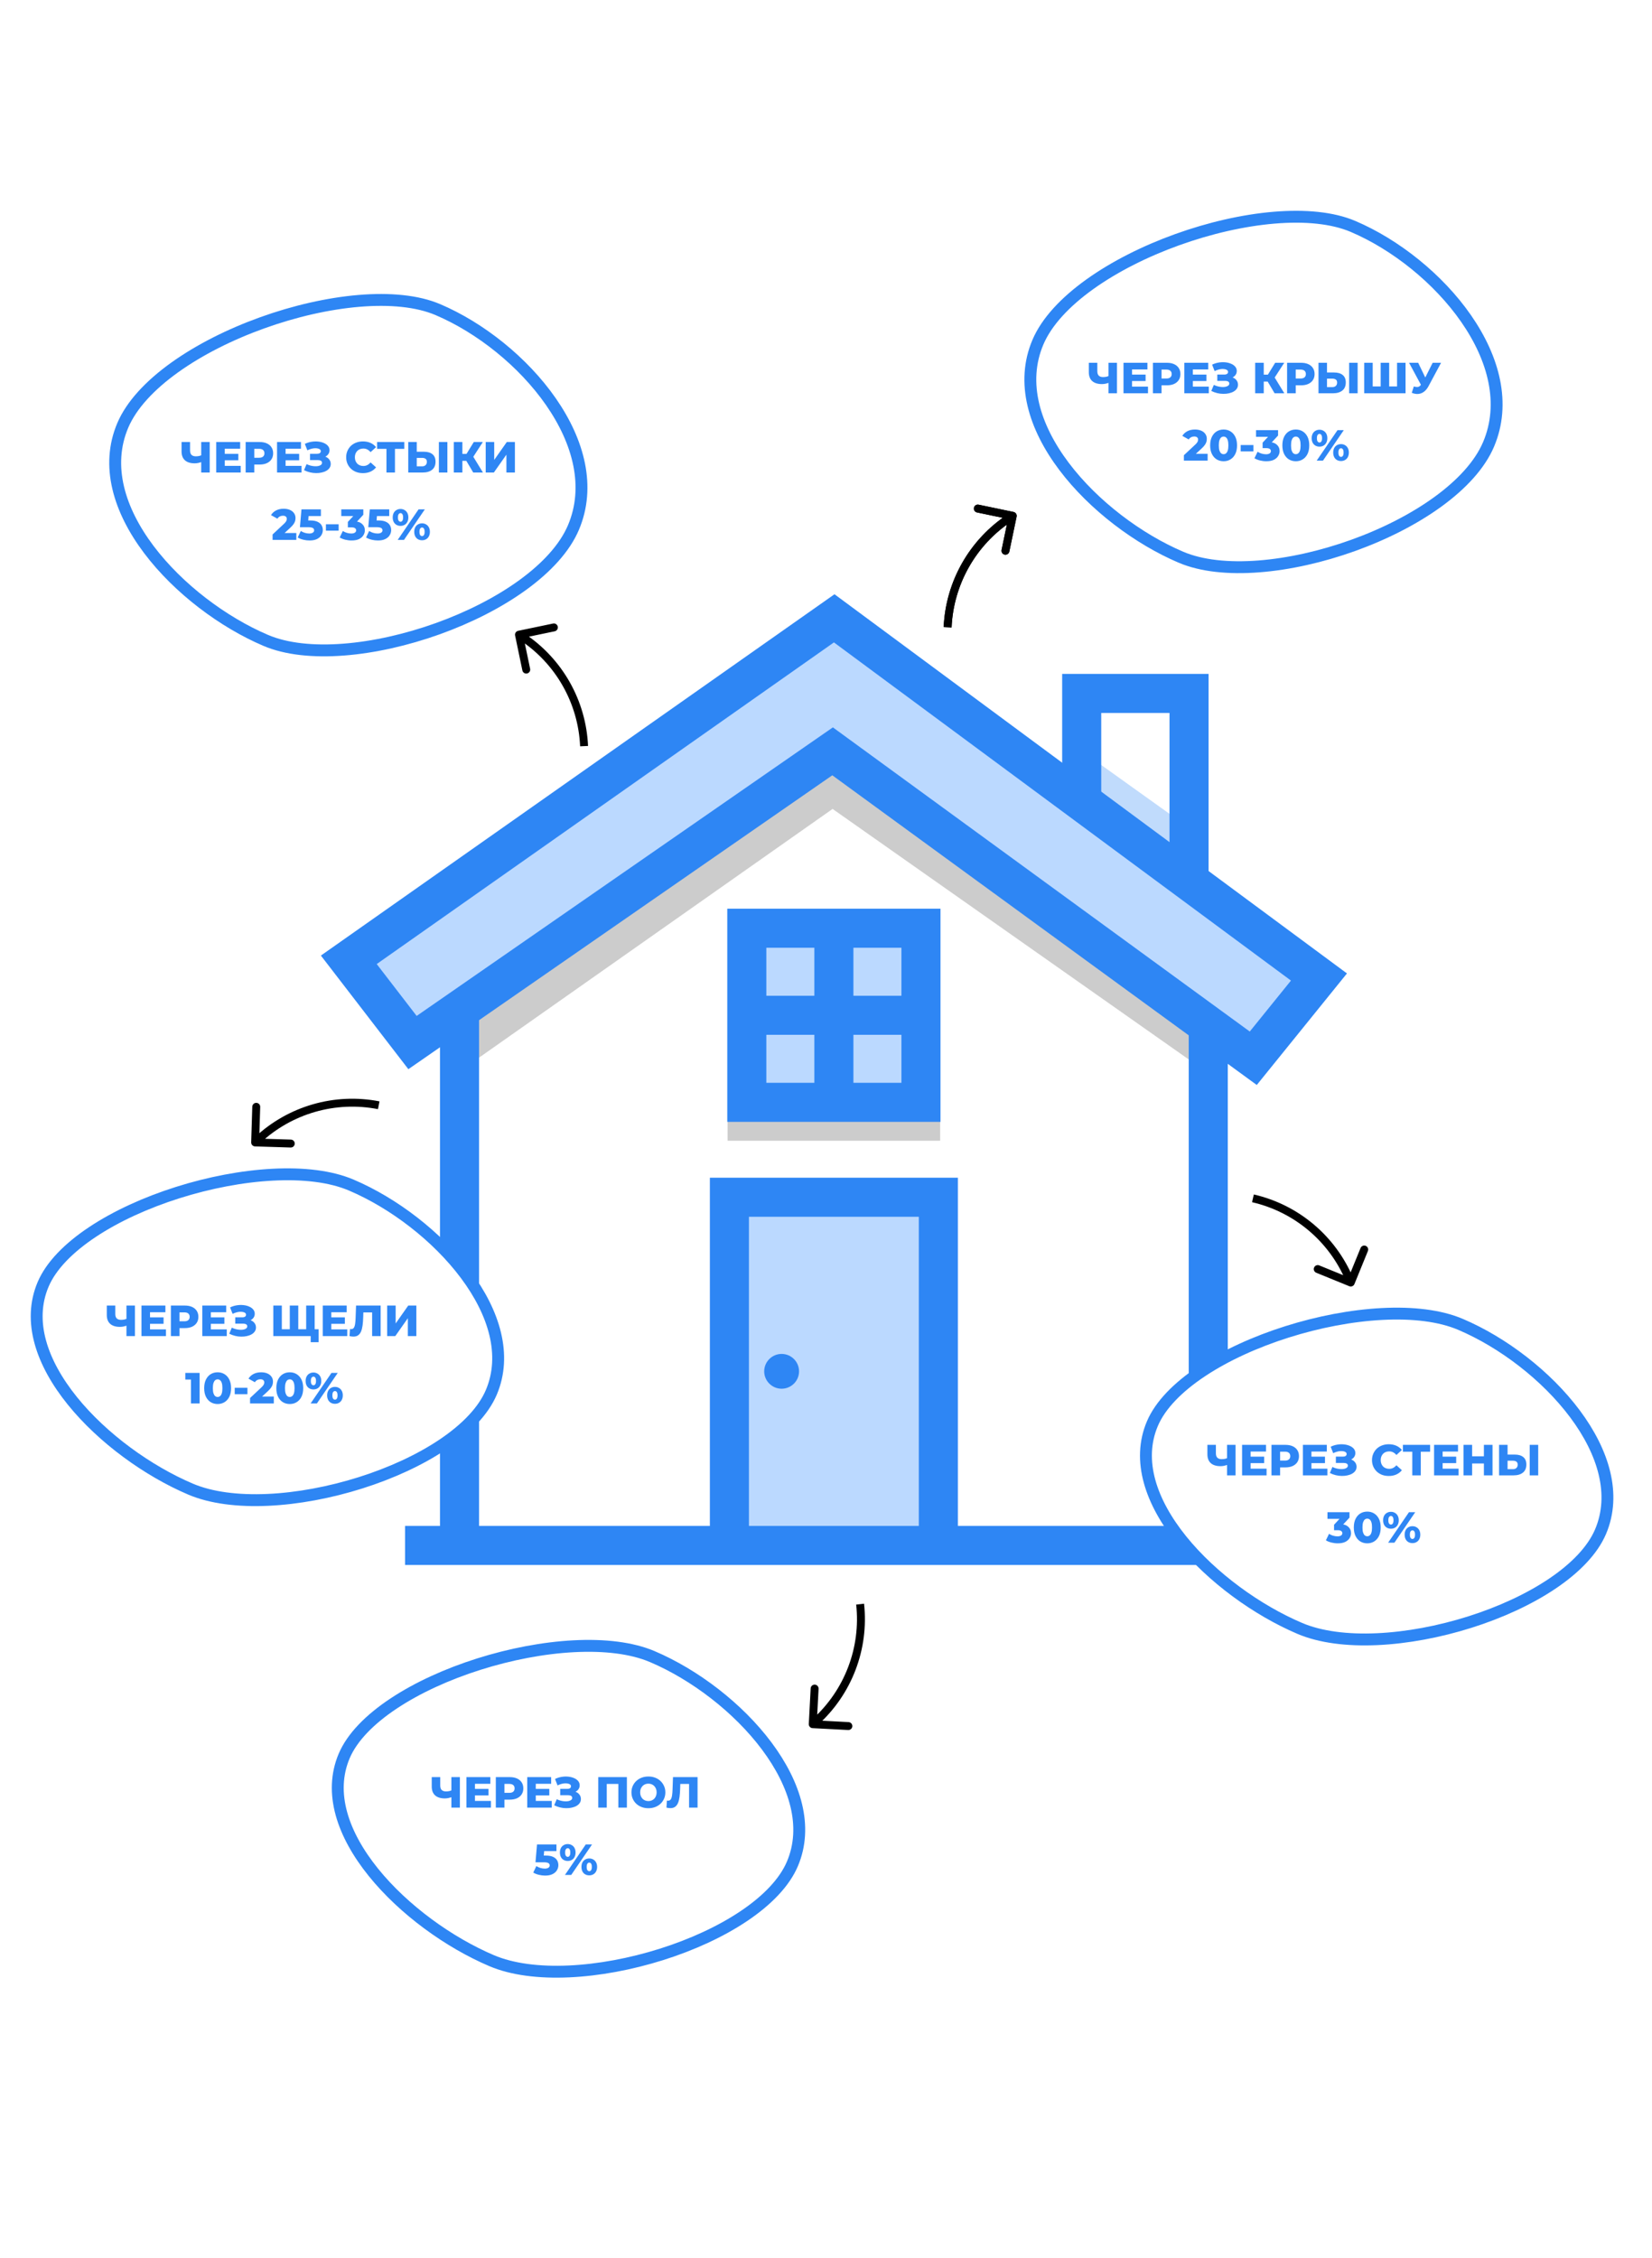 <?xml version="1.0" encoding="UTF-8"?> <svg xmlns="http://www.w3.org/2000/svg" width="417" height="570" viewBox="0 0 417 570" fill="none"><rect x="0" y="0" width="417" height="570" fill="#333333" stroke="none"/><g clip-path="url(#clip0_91_68)"><rect width="417" height="570" fill="white"></rect><path d="M110.53 78.153C121.212 82.701 132.064 91.304 139.079 101.418C146.102 111.544 149.113 122.909 144.737 133.185C142.556 138.307 138.018 143.256 131.945 147.668C125.889 152.066 118.412 155.852 110.518 158.686C102.626 161.52 94.364 163.386 86.754 163.972C79.122 164.56 72.264 163.854 67.101 161.655C56.39 157.094 45.055 148.654 37.57 138.711C30.07 128.75 26.641 117.591 30.997 107.36C33.174 102.247 37.822 97.253 44.079 92.767C50.314 88.297 58.031 84.417 66.166 81.49C74.299 78.562 82.802 76.605 90.591 75.95C98.407 75.293 105.377 75.958 110.53 78.153Z" fill="white" stroke="#2E86F4" stroke-width="3"></path><path d="M236.86 390.099V302.207H184.118V390.099H115.992V254.939L210.163 189.65L304.991 258.828V390.099H236.86Z" fill="white"></path><path d="M273.044 201.039V175.032H300.138V221.091L273.044 201.039Z" fill="white"></path><path opacity="0.3" d="M273.044 201.039V189.568L300.138 208.952V221.091L273.044 201.039Z" fill="#2E86F4"></path><path d="M305.068 221.39H295.208V179.961H277.974V201.881H268.114V170.103H305.068V221.39Z" fill="#2E86F4"></path><path d="M307.35 272.546L210.163 204.186L118.356 268.773V237.11L210.572 170.608L307.35 240.629V272.546Z" fill="#CCCCCC"></path><path d="M210.163 189.65L104.125 263.16L88.045 242.27L210.572 156.077L332.933 246.612L316.352 267.122L210.163 189.65Z" fill="#BBD9FF"></path><path d="M317.236 273.868L210.091 195.698L103.08 269.882L81 241.199L210.644 150L340 245.709L317.236 273.868ZM210.235 183.602L315.469 260.376L325.865 247.514L210.5 162.154L95.091 243.341L105.172 256.438L210.235 183.602Z" fill="#2E86F4"></path><path d="M236.86 302.206H184.118V390.098H236.86V302.206Z" fill="#BBD9FF"></path><path d="M201.695 346.148C201.695 348.569 199.726 350.537 197.299 350.537C194.883 350.537 192.899 348.569 192.899 346.148C192.899 343.726 194.883 341.753 197.299 341.753C199.726 341.753 201.695 343.726 201.695 346.148Z" fill="#2E86F4"></path><path d="M241.79 390.098H231.93V307.135H189.048V390.098H179.188V297.277H241.79V390.098Z" fill="#2E86F4"></path><path d="M120.922 390.098H111.062V253.885L113.274 252.424L116.189 256.536H120.922V390.098Z" fill="#2E86F4"></path><path d="M309.921 390.098H300.061V261.172H309.921V390.098Z" fill="#2E86F4"></path><path d="M318.721 395.027H102.252V385.169H318.721V395.027Z" fill="#2E86F4"></path><path d="M237.313 234.299H183.666V287.939H237.313V234.299Z" fill="#CCCCCC"></path><path d="M232.469 234.299H188.508V278.245H232.469V234.299Z" fill="#BBD9FF"></path><path d="M237.4 283.174H183.579V229.37H237.4V283.174ZM193.439 273.316H227.54V239.228H193.439V273.316Z" fill="#2E86F4"></path><path d="M215.42 278.245H205.561V234.299H215.42V278.245Z" fill="#2E86F4"></path><path d="M232.469 261.201H188.508V251.343H232.469V261.201Z" fill="#2E86F4"></path><path d="M254.957 130.65L255.505 131.486L254.957 130.65ZM256.613 130.41C256.726 129.87 256.379 129.34 255.838 129.227L247.027 127.392C246.487 127.279 245.957 127.626 245.844 128.167C245.732 128.708 246.079 129.237 246.619 129.35L254.451 130.981L252.82 138.813C252.707 139.354 253.054 139.884 253.595 139.996C254.135 140.109 254.665 139.762 254.777 139.221L256.613 130.41ZM255.505 131.486L256.182 131.043L255.086 129.37L254.409 129.813L255.505 131.486ZM240.199 158.38C240.679 147.476 246.375 137.468 255.505 131.486L254.409 129.813C244.741 136.148 238.71 146.745 238.201 158.292L240.199 158.38Z" fill="black"></path><path d="M131.677 160.65L131.129 161.486L131.677 160.65ZM130.021 160.41C129.909 159.87 130.256 159.34 130.796 159.227L139.607 157.392C140.148 157.279 140.677 157.626 140.79 158.167C140.903 158.708 140.556 159.237 140.015 159.35L132.183 160.981L133.815 168.813C133.927 169.354 133.58 169.884 133.04 169.996C132.499 170.109 131.969 169.762 131.857 169.221L130.021 160.41ZM131.129 161.486L130.452 161.043L131.548 159.37L132.225 159.813L131.129 161.486ZM146.435 188.38C145.955 177.476 140.259 167.468 131.129 161.486L132.225 159.813C141.893 166.148 147.925 176.745 148.434 188.292L146.435 188.38Z" fill="black"></path><path d="M51.087 116.544C50.728 116.676 50.387 116.779 50.064 116.852C49.749 116.918 49.444 116.951 49.151 116.951C48.073 116.951 47.248 116.695 46.676 116.181C46.111 115.668 45.829 114.92 45.829 113.937V111.572H47.974V113.695C47.974 114.194 48.095 114.568 48.337 114.817C48.586 115.059 48.949 115.18 49.426 115.18C49.734 115.18 50.024 115.151 50.295 115.092C50.574 115.026 50.819 114.927 51.032 114.795L51.087 116.544ZM50.79 119.272V111.572H52.935V119.272H50.79ZM56.585 114.553H60.16V116.181H56.585V114.553ZM56.739 117.589H60.765V119.272H54.583V111.572H60.622V113.255H56.739V117.589ZM62.006 119.272V111.572H65.526C66.23 111.572 66.835 111.686 67.341 111.913C67.855 112.141 68.251 112.471 68.529 112.903C68.808 113.329 68.947 113.835 68.947 114.421C68.947 115.001 68.808 115.503 68.529 115.928C68.251 116.354 67.855 116.684 67.341 116.918C66.835 117.146 66.23 117.259 65.526 117.259H63.216L64.184 116.313V119.272H62.006ZM64.184 116.544L63.216 115.543H65.394C65.849 115.543 66.186 115.444 66.406 115.246C66.633 115.048 66.747 114.773 66.747 114.421C66.747 114.062 66.633 113.783 66.406 113.585C66.186 113.387 65.849 113.288 65.394 113.288H63.216L64.184 112.287V116.544ZM71.936 114.553H75.511V116.181H71.936V114.553ZM72.09 117.589H76.116V119.272H69.934V111.572H75.973V113.255H72.09V117.589ZM76.741 118.678L77.39 117.149C77.72 117.318 78.064 117.446 78.424 117.534C78.783 117.622 79.131 117.674 79.469 117.688C79.806 117.703 80.11 117.681 80.382 117.622C80.66 117.556 80.88 117.457 81.042 117.325C81.203 117.193 81.284 117.021 81.284 116.808C81.284 116.574 81.185 116.405 80.987 116.302C80.796 116.192 80.543 116.137 80.228 116.137H78.259V114.542H80.052C80.345 114.542 80.572 114.484 80.734 114.366C80.895 114.249 80.976 114.091 80.976 113.893C80.976 113.703 80.906 113.552 80.767 113.442C80.627 113.325 80.44 113.244 80.206 113.2C79.971 113.149 79.707 113.131 79.414 113.145C79.12 113.16 78.816 113.215 78.501 113.31C78.185 113.398 77.881 113.519 77.588 113.673L76.95 112.045C77.47 111.789 78.017 111.613 78.589 111.517C79.161 111.422 79.718 111.4 80.261 111.451C80.803 111.503 81.295 111.624 81.735 111.814C82.175 111.998 82.523 112.243 82.78 112.551C83.044 112.859 83.176 113.222 83.176 113.64C83.176 114.007 83.077 114.333 82.879 114.619C82.681 114.905 82.413 115.129 82.076 115.29C81.738 115.452 81.35 115.532 80.91 115.532L80.965 115.07C81.471 115.07 81.911 115.158 82.285 115.334C82.666 115.51 82.959 115.752 83.165 116.06C83.377 116.361 83.484 116.709 83.484 117.105C83.484 117.479 83.385 117.813 83.187 118.106C82.996 118.392 82.728 118.634 82.384 118.832C82.039 119.03 81.643 119.177 81.196 119.272C80.756 119.375 80.283 119.423 79.777 119.415C79.271 119.415 78.757 119.353 78.237 119.228C77.723 119.104 77.225 118.92 76.741 118.678ZM91.614 119.426C91.005 119.426 90.44 119.331 89.92 119.14C89.406 118.942 88.959 118.664 88.578 118.304C88.204 117.945 87.91 117.523 87.698 117.039C87.485 116.548 87.379 116.009 87.379 115.422C87.379 114.836 87.485 114.3 87.698 113.816C87.91 113.325 88.204 112.9 88.578 112.54C88.959 112.181 89.406 111.906 89.92 111.715C90.44 111.517 91.005 111.418 91.614 111.418C92.325 111.418 92.959 111.543 93.517 111.792C94.081 112.042 94.551 112.401 94.925 112.87L93.539 114.124C93.289 113.831 93.014 113.607 92.714 113.453C92.42 113.299 92.09 113.222 91.724 113.222C91.408 113.222 91.119 113.274 90.855 113.376C90.591 113.479 90.363 113.629 90.173 113.827C89.989 114.018 89.843 114.249 89.733 114.52C89.63 114.792 89.579 115.092 89.579 115.422C89.579 115.752 89.63 116.053 89.733 116.324C89.843 116.596 89.989 116.83 90.173 117.028C90.363 117.219 90.591 117.366 90.855 117.468C91.119 117.571 91.408 117.622 91.724 117.622C92.09 117.622 92.42 117.545 92.714 117.391C93.014 117.237 93.289 117.014 93.539 116.72L94.925 117.974C94.551 118.436 94.081 118.796 93.517 119.052C92.959 119.302 92.325 119.426 91.614 119.426ZM97.549 119.272V112.815L98.033 113.299H95.184V111.572H102.048V113.299H99.21L99.694 112.815V119.272H97.549ZM106.979 114.025C107.918 114.025 108.644 114.234 109.157 114.652C109.678 115.07 109.938 115.697 109.938 116.533C109.938 117.435 109.648 118.117 109.069 118.579C108.49 119.041 107.698 119.272 106.693 119.272H103.052V111.572H105.197V114.025H106.979ZM106.55 117.71C106.917 117.71 107.206 117.611 107.419 117.413C107.639 117.215 107.749 116.937 107.749 116.577C107.749 116.211 107.639 115.954 107.419 115.807C107.206 115.653 106.917 115.576 106.55 115.576H105.197V117.71H106.55ZM110.785 119.272V111.572H112.93V119.272H110.785ZM119.451 119.272L117.284 115.609L119.033 114.575L121.904 119.272H119.451ZM114.545 119.272V111.572H116.712V119.272H114.545ZM116.085 116.324V114.564H118.879V116.324H116.085ZM119.242 115.653L117.229 115.433L119.594 111.572H121.882L119.242 115.653ZM122.603 119.272V111.572H124.748V116.093L127.927 111.572H129.973V119.272H127.828V114.762L124.66 119.272H122.603Z" fill="#2E86F4"></path><path d="M68.806 136.272V134.908L71.688 132.213C71.893 132.023 72.043 131.854 72.139 131.707C72.241 131.561 72.307 131.429 72.337 131.311C72.373 131.187 72.392 131.073 72.392 130.97C72.392 130.721 72.307 130.527 72.139 130.387C71.977 130.248 71.732 130.178 71.402 130.178C71.123 130.178 70.863 130.241 70.621 130.365C70.379 130.49 70.181 130.677 70.027 130.926L68.41 130.024C68.696 129.54 69.11 129.152 69.653 128.858C70.195 128.565 70.844 128.418 71.6 128.418C72.194 128.418 72.714 128.514 73.162 128.704C73.609 128.895 73.957 129.166 74.207 129.518C74.463 129.87 74.592 130.285 74.592 130.761C74.592 131.011 74.559 131.26 74.493 131.509C74.427 131.751 74.298 132.012 74.108 132.29C73.924 132.562 73.649 132.866 73.283 133.203L70.995 135.315L70.632 134.545H74.801V136.272H68.806ZM78.129 136.426C77.602 136.426 77.07 136.36 76.534 136.228C75.999 136.096 75.537 135.909 75.148 135.667L75.93 134.028C76.245 134.234 76.586 134.391 76.953 134.501C77.326 134.611 77.697 134.666 78.064 134.666C78.43 134.666 78.727 134.597 78.954 134.457C79.182 134.311 79.296 134.109 79.296 133.852C79.296 133.698 79.251 133.563 79.163 133.445C79.076 133.321 78.925 133.229 78.713 133.17C78.5 133.104 78.195 133.071 77.799 133.071H75.71L76.094 128.572H81.001V130.255H76.865L77.975 129.298L77.722 132.334L76.612 131.377H78.317C79.079 131.377 79.692 131.487 80.153 131.707C80.615 131.92 80.953 132.21 81.165 132.576C81.378 132.936 81.484 133.343 81.484 133.797C81.484 134.252 81.364 134.681 81.121 135.084C80.887 135.48 80.524 135.803 80.032 136.052C79.541 136.302 78.907 136.426 78.129 136.426ZM82.27 133.94V132.334H85.482V133.94H82.27ZM88.74 136.426C88.205 136.426 87.669 136.36 87.134 136.228C86.606 136.096 86.144 135.909 85.748 135.667L86.54 134.028C86.848 134.234 87.189 134.391 87.563 134.501C87.944 134.611 88.315 134.666 88.674 134.666C89.048 134.666 89.345 134.597 89.565 134.457C89.785 134.318 89.895 134.12 89.895 133.863C89.895 133.636 89.803 133.456 89.62 133.324C89.437 133.185 89.136 133.115 88.718 133.115H87.805V131.74L89.873 129.507L90.082 130.255H86.144V128.572H91.71V129.936L89.642 132.169L88.575 131.564H89.169C90.13 131.564 90.856 131.781 91.347 132.213C91.846 132.639 92.095 133.189 92.095 133.863C92.095 134.303 91.974 134.718 91.732 135.106C91.497 135.495 91.134 135.814 90.643 136.063C90.152 136.305 89.517 136.426 88.74 136.426ZM95.382 136.426C94.853 136.426 94.322 136.36 93.787 136.228C93.251 136.096 92.789 135.909 92.4 135.667L93.181 134.028C93.497 134.234 93.838 134.391 94.204 134.501C94.579 134.611 94.949 134.666 95.316 134.666C95.682 134.666 95.979 134.597 96.207 134.457C96.434 134.311 96.547 134.109 96.547 133.852C96.547 133.698 96.504 133.563 96.415 133.445C96.328 133.321 96.177 133.229 95.965 133.17C95.752 133.104 95.448 133.071 95.052 133.071H92.962L93.347 128.572H98.252V130.255H94.117L95.228 129.298L94.975 132.334L93.864 131.377H95.569C96.331 131.377 96.944 131.487 97.406 131.707C97.868 131.92 98.205 132.21 98.418 132.576C98.63 132.936 98.737 133.343 98.737 133.797C98.737 134.252 98.615 134.681 98.374 135.084C98.139 135.48 97.776 135.803 97.284 136.052C96.793 136.302 96.159 136.426 95.382 136.426ZM100.394 136.272L105.652 128.572H107.236L101.978 136.272H100.394ZM101.098 132.741C100.724 132.741 100.386 132.657 100.086 132.488C99.785 132.32 99.55 132.078 99.382 131.762C99.213 131.44 99.129 131.055 99.129 130.607C99.129 130.16 99.213 129.779 99.382 129.463C99.55 129.148 99.785 128.906 100.086 128.737C100.386 128.561 100.724 128.473 101.098 128.473C101.479 128.473 101.816 128.561 102.11 128.737C102.41 128.906 102.645 129.148 102.814 129.463C102.99 129.779 103.078 130.16 103.078 130.607C103.078 131.047 102.99 131.429 102.814 131.751C102.645 132.074 102.41 132.32 102.11 132.488C101.816 132.657 101.479 132.741 101.098 132.741ZM101.109 131.696C101.292 131.696 101.442 131.612 101.56 131.443C101.684 131.275 101.747 130.996 101.747 130.607C101.747 130.219 101.684 129.94 101.56 129.771C101.442 129.603 101.292 129.518 101.109 129.518C100.925 129.518 100.768 129.603 100.636 129.771C100.511 129.94 100.449 130.219 100.449 130.607C100.449 130.996 100.511 131.275 100.636 131.443C100.768 131.612 100.925 131.696 101.109 131.696ZM106.532 136.371C106.15 136.371 105.809 136.287 105.509 136.118C105.215 135.95 104.984 135.708 104.816 135.392C104.647 135.07 104.563 134.685 104.563 134.237C104.563 133.79 104.647 133.409 104.816 133.093C104.984 132.778 105.215 132.536 105.509 132.367C105.809 132.191 106.15 132.103 106.532 132.103C106.913 132.103 107.25 132.191 107.544 132.367C107.844 132.536 108.079 132.778 108.248 133.093C108.424 133.409 108.512 133.79 108.512 134.237C108.512 134.685 108.424 135.07 108.248 135.392C108.079 135.708 107.844 135.95 107.544 136.118C107.25 136.287 106.913 136.371 106.532 136.371ZM106.532 135.326C106.715 135.326 106.869 135.242 106.994 135.073C107.118 134.905 107.181 134.626 107.181 134.237C107.181 133.849 107.118 133.57 106.994 133.401C106.869 133.233 106.715 133.148 106.532 133.148C106.356 133.148 106.202 133.233 106.07 133.401C105.945 133.57 105.883 133.849 105.883 134.237C105.883 134.626 105.945 134.905 106.07 135.073C106.202 135.242 106.356 135.326 106.532 135.326Z" fill="#2E86F4"></path><path d="M341.53 57.153C352.212 61.701 363.064 70.304 370.079 80.418C377.102 90.544 380.113 101.909 375.737 112.185C373.556 117.307 369.018 122.256 362.945 126.668C356.889 131.066 349.412 134.852 341.518 137.686C333.626 140.52 325.363 142.386 317.754 142.972C310.122 143.56 303.264 142.854 298.101 140.655C287.39 136.094 276.055 127.654 268.57 117.711C261.071 107.75 257.641 96.591 261.997 86.36C264.174 81.247 268.822 76.253 275.079 71.767C281.314 67.297 289.031 63.417 297.166 60.49C305.299 57.562 313.801 55.605 321.591 54.95C329.407 54.293 336.377 54.958 341.53 57.153Z" fill="white" stroke="#2E86F4" stroke-width="3"></path><path d="M280.1 96.544C279.74 96.677 279.399 96.779 279.077 96.853C278.761 96.918 278.457 96.951 278.164 96.951C277.086 96.951 276.261 96.695 275.689 96.181C275.124 95.668 274.842 94.92 274.842 93.938V91.573H276.987V93.695C276.987 94.194 277.108 94.568 277.35 94.817C277.599 95.059 277.962 95.18 278.439 95.18C278.747 95.18 279.036 95.151 279.308 95.093C279.586 95.026 279.832 94.927 280.045 94.796L280.1 96.544ZM279.803 99.272V91.573H281.948V99.272H279.803ZM285.598 94.553H289.173V96.181H285.598V94.553ZM285.752 97.59H289.778V99.272H283.596V91.573H289.635V93.255H285.752V97.59ZM291.019 99.272V91.573H294.539C295.243 91.573 295.848 91.686 296.354 91.913C296.867 92.141 297.263 92.471 297.542 92.903C297.821 93.329 297.96 93.835 297.96 94.421C297.96 95.001 297.821 95.503 297.542 95.928C297.263 96.354 296.867 96.684 296.354 96.918C295.848 97.146 295.243 97.26 294.539 97.26H292.229L293.197 96.314V99.272H291.019ZM293.197 96.544L292.229 95.543H294.407C294.862 95.543 295.199 95.445 295.419 95.246C295.646 95.049 295.76 94.773 295.76 94.421C295.76 94.062 295.646 93.784 295.419 93.585C295.199 93.388 294.862 93.288 294.407 93.288H292.229L293.197 92.287V96.544ZM300.949 94.553H304.524V96.181H300.949V94.553ZM301.103 97.59H305.129V99.272H298.947V91.573H304.986V93.255H301.103V97.59ZM305.753 98.678L306.402 97.15C306.732 97.318 307.077 97.447 307.436 97.534C307.796 97.623 308.144 97.674 308.481 97.689C308.819 97.703 309.123 97.681 309.394 97.623C309.673 97.556 309.893 97.457 310.054 97.326C310.216 97.194 310.296 97.021 310.296 96.808C310.296 96.574 310.197 96.405 309.999 96.302C309.809 96.192 309.556 96.138 309.24 96.138H307.271V94.543H309.064C309.358 94.543 309.585 94.484 309.746 94.367C309.908 94.249 309.988 94.091 309.988 93.894C309.988 93.703 309.919 93.552 309.779 93.442C309.64 93.325 309.453 93.245 309.218 93.201C308.984 93.149 308.72 93.131 308.426 93.145C308.133 93.16 307.829 93.215 307.513 93.311C307.198 93.398 306.894 93.519 306.6 93.674L305.962 92.046C306.483 91.789 307.029 91.613 307.601 91.517C308.173 91.422 308.731 91.4 309.273 91.451C309.816 91.503 310.307 91.624 310.747 91.814C311.187 91.998 311.536 92.243 311.792 92.552C312.056 92.859 312.188 93.222 312.188 93.641C312.188 94.007 312.089 94.334 311.891 94.62C311.693 94.906 311.426 95.129 311.088 95.29C310.751 95.452 310.362 95.532 309.922 95.532L309.977 95.07C310.483 95.07 310.923 95.159 311.297 95.335C311.679 95.51 311.972 95.752 312.177 96.061C312.39 96.361 312.496 96.71 312.496 97.106C312.496 97.48 312.397 97.813 312.199 98.106C312.009 98.392 311.741 98.635 311.396 98.832C311.052 99.031 310.656 99.177 310.208 99.272C309.768 99.375 309.295 99.423 308.789 99.415C308.283 99.415 307.77 99.353 307.249 99.228C306.736 99.104 306.237 98.921 305.753 98.678ZM321.737 99.272L319.57 95.609L321.319 94.576L324.19 99.272H321.737ZM316.831 99.272V91.573H318.998V99.272H316.831ZM318.371 96.325V94.564H321.165V96.325H318.371ZM321.528 95.653L319.515 95.433L321.88 91.573H324.168L321.528 95.653ZM324.889 99.272V91.573H328.409C329.113 91.573 329.718 91.686 330.224 91.913C330.737 92.141 331.133 92.471 331.412 92.903C331.691 93.329 331.83 93.835 331.83 94.421C331.83 95.001 331.691 95.503 331.412 95.928C331.133 96.354 330.737 96.684 330.224 96.918C329.718 97.146 329.113 97.26 328.409 97.26H326.099L327.067 96.314V99.272H324.889ZM327.067 96.544L326.099 95.543H328.277C328.732 95.543 329.069 95.445 329.289 95.246C329.516 95.049 329.63 94.773 329.63 94.421C329.63 94.062 329.516 93.784 329.289 93.585C329.069 93.388 328.732 93.288 328.277 93.288H326.099L327.067 92.287V96.544ZM336.744 94.025C337.682 94.025 338.408 94.234 338.922 94.653C339.442 95.07 339.703 95.698 339.703 96.534C339.703 97.436 339.413 98.118 338.834 98.579C338.254 99.041 337.462 99.272 336.458 99.272H332.817V91.573H334.962V94.025H336.744ZM336.315 97.71C336.681 97.71 336.971 97.612 337.184 97.413C337.404 97.216 337.514 96.937 337.514 96.578C337.514 96.211 337.404 95.954 337.184 95.808C336.971 95.653 336.681 95.576 336.315 95.576H334.962V97.71H336.315ZM340.55 99.272V91.573H342.695V99.272H340.55ZM348.985 97.546L348.512 98.029V91.573H350.657V98.029L350.162 97.546H353.143L352.648 98.029V91.573H354.793V99.272H344.354V91.573H346.499V98.029L346.026 97.546H348.985ZM356.879 97.546C357.311 97.67 357.663 97.71 357.935 97.666C358.213 97.615 358.459 97.432 358.672 97.117L359.046 96.567L359.233 96.358L361.631 91.573H363.754L360.564 97.523C360.248 98.11 359.871 98.565 359.431 98.888C358.998 99.21 358.521 99.394 358.001 99.438C357.48 99.481 356.934 99.386 356.362 99.151L356.879 97.546ZM359.2 98.106L355.68 91.573H357.979L360.388 96.567L359.2 98.106Z" fill="#2E86F4"></path><path d="M254.957 130.65L255.505 131.486L254.957 130.65ZM256.613 130.41C256.726 129.87 256.379 129.34 255.838 129.227L247.027 127.392C246.487 127.279 245.957 127.626 245.844 128.167C245.732 128.708 246.079 129.237 246.619 129.35L254.451 130.981L252.82 138.813C252.707 139.354 253.054 139.884 253.595 139.996C254.135 140.109 254.665 139.762 254.777 139.221L256.613 130.41ZM255.505 131.486L256.182 131.043L255.086 129.37L254.409 129.813L255.505 131.486ZM240.199 158.38C240.679 147.476 246.375 137.468 255.505 131.486L254.409 129.813C244.741 136.148 238.71 146.745 238.201 158.292L240.199 158.38Z" fill="black"></path><path d="M298.839 116.272V114.908L301.721 112.213C301.926 112.023 302.076 111.854 302.172 111.707C302.274 111.561 302.34 111.429 302.37 111.311C302.406 111.187 302.425 111.073 302.425 110.97C302.425 110.721 302.34 110.527 302.172 110.387C302.01 110.248 301.765 110.178 301.435 110.178C301.156 110.178 300.896 110.241 300.654 110.365C300.412 110.49 300.214 110.677 300.06 110.926L298.443 110.024C298.729 109.54 299.143 109.152 299.686 108.858C300.228 108.565 300.877 108.418 301.633 108.418C302.227 108.418 302.747 108.514 303.195 108.704C303.642 108.895 303.99 109.166 304.24 109.518C304.496 109.87 304.625 110.285 304.625 110.761C304.625 111.011 304.592 111.26 304.526 111.509C304.46 111.751 304.331 112.012 304.141 112.29C303.957 112.562 303.682 112.866 303.316 113.203L301.028 115.315L300.665 114.545H304.834V116.272H298.839ZM308.867 116.426C308.207 116.426 307.62 116.269 307.107 115.953C306.601 115.638 306.201 115.183 305.908 114.589C305.614 113.995 305.468 113.273 305.468 112.422C305.468 111.572 305.614 110.849 305.908 110.255C306.201 109.661 306.601 109.207 307.107 108.891C307.62 108.576 308.207 108.418 308.867 108.418C309.519 108.418 310.099 108.576 310.605 108.891C311.118 109.207 311.521 109.661 311.815 110.255C312.108 110.849 312.255 111.572 312.255 112.422C312.255 113.273 312.108 113.995 311.815 114.589C311.521 115.183 311.118 115.638 310.605 115.953C310.099 116.269 309.519 116.426 308.867 116.426ZM308.867 114.644C309.101 114.644 309.307 114.571 309.483 114.424C309.666 114.278 309.809 114.043 309.912 113.72C310.014 113.39 310.066 112.958 310.066 112.422C310.066 111.88 310.014 111.447 309.912 111.124C309.809 110.802 309.666 110.567 309.483 110.42C309.307 110.274 309.101 110.2 308.867 110.2C308.632 110.2 308.423 110.274 308.24 110.42C308.064 110.567 307.921 110.802 307.811 111.124C307.708 111.447 307.657 111.88 307.657 112.422C307.657 112.958 307.708 113.39 307.811 113.72C307.921 114.043 308.064 114.278 308.24 114.424C308.423 114.571 308.632 114.644 308.867 114.644ZM313.174 113.94V112.334H316.386V113.94H313.174ZM319.643 116.426C319.108 116.426 318.573 116.36 318.037 116.228C317.509 116.096 317.047 115.909 316.651 115.667L317.443 114.028C317.751 114.234 318.092 114.391 318.466 114.501C318.848 114.611 319.218 114.666 319.577 114.666C319.951 114.666 320.248 114.597 320.468 114.457C320.688 114.318 320.798 114.12 320.798 113.863C320.798 113.636 320.707 113.456 320.523 113.324C320.34 113.185 320.039 113.115 319.621 113.115H318.708V111.74L320.776 109.507L320.985 110.255H317.047V108.572H322.613V109.936L320.545 112.169L319.478 111.564H320.072C321.033 111.564 321.759 111.781 322.25 112.213C322.749 112.639 322.998 113.189 322.998 113.863C322.998 114.303 322.877 114.718 322.635 115.106C322.401 115.495 322.038 115.814 321.546 116.063C321.055 116.305 320.421 116.426 319.643 116.426ZM327.096 116.426C326.436 116.426 325.85 116.269 325.336 115.953C324.83 115.638 324.431 115.183 324.137 114.589C323.844 113.995 323.697 113.273 323.697 112.422C323.697 111.572 323.844 110.849 324.137 110.255C324.431 109.661 324.83 109.207 325.336 108.891C325.85 108.576 326.436 108.418 327.096 108.418C327.749 108.418 328.328 108.576 328.834 108.891C329.348 109.207 329.751 109.661 330.044 110.255C330.338 110.849 330.484 111.572 330.484 112.422C330.484 113.273 330.338 113.995 330.044 114.589C329.751 115.183 329.348 115.638 328.834 115.953C328.328 116.269 327.749 116.426 327.096 116.426ZM327.096 114.644C327.331 114.644 327.536 114.571 327.712 114.424C327.896 114.278 328.039 114.043 328.141 113.72C328.244 113.39 328.295 112.958 328.295 112.422C328.295 111.88 328.244 111.447 328.141 111.124C328.039 110.802 327.896 110.567 327.712 110.42C327.536 110.274 327.331 110.2 327.096 110.2C326.862 110.2 326.653 110.274 326.469 110.42C326.293 110.567 326.15 110.802 326.04 111.124C325.938 111.447 325.886 111.88 325.886 112.422C325.886 112.958 325.938 113.39 326.04 113.72C326.15 114.043 326.293 114.278 326.469 114.424C326.653 114.571 326.862 114.644 327.096 114.644ZM332.361 116.272L337.619 108.572H339.203L333.945 116.272H332.361ZM333.065 112.741C332.691 112.741 332.353 112.657 332.053 112.488C331.752 112.32 331.517 112.078 331.349 111.762C331.18 111.44 331.096 111.055 331.096 110.607C331.096 110.16 331.18 109.779 331.349 109.463C331.517 109.148 331.752 108.906 332.053 108.737C332.353 108.561 332.691 108.473 333.065 108.473C333.446 108.473 333.783 108.561 334.077 108.737C334.377 108.906 334.612 109.148 334.781 109.463C334.957 109.779 335.045 110.16 335.045 110.607C335.045 111.047 334.957 111.429 334.781 111.751C334.612 112.074 334.377 112.32 334.077 112.488C333.783 112.657 333.446 112.741 333.065 112.741ZM333.076 111.696C333.259 111.696 333.409 111.612 333.527 111.443C333.651 111.275 333.714 110.996 333.714 110.607C333.714 110.219 333.651 109.94 333.527 109.771C333.409 109.603 333.259 109.518 333.076 109.518C332.892 109.518 332.735 109.603 332.603 109.771C332.478 109.94 332.416 110.219 332.416 110.607C332.416 110.996 332.478 111.275 332.603 111.443C332.735 111.612 332.892 111.696 333.076 111.696ZM338.499 116.371C338.117 116.371 337.776 116.287 337.476 116.118C337.182 115.95 336.951 115.708 336.783 115.392C336.614 115.07 336.53 114.685 336.53 114.237C336.53 113.79 336.614 113.409 336.783 113.093C336.951 112.778 337.182 112.536 337.476 112.367C337.776 112.191 338.117 112.103 338.499 112.103C338.88 112.103 339.217 112.191 339.511 112.367C339.811 112.536 340.046 112.778 340.215 113.093C340.391 113.409 340.479 113.79 340.479 114.237C340.479 114.685 340.391 115.07 340.215 115.392C340.046 115.708 339.811 115.95 339.511 116.118C339.217 116.287 338.88 116.371 338.499 116.371ZM338.499 115.326C338.682 115.326 338.836 115.242 338.961 115.073C339.085 114.905 339.148 114.626 339.148 114.237C339.148 113.849 339.085 113.57 338.961 113.401C338.836 113.233 338.682 113.148 338.499 113.148C338.323 113.148 338.169 113.233 338.037 113.401C337.912 113.57 337.85 113.849 337.85 114.237C337.85 114.626 337.912 114.905 338.037 115.073C338.169 115.242 338.323 115.326 338.499 115.326Z" fill="#2E86F4"></path><path d="M340.647 322.989L339.725 323.376L340.647 322.989ZM340.583 324.66C341.094 324.869 341.678 324.624 341.887 324.112L345.286 315.779C345.495 315.268 345.25 314.684 344.738 314.475C344.227 314.267 343.643 314.512 343.435 315.024L340.413 322.431L333.005 319.409C332.494 319.2 331.91 319.446 331.702 319.957C331.493 320.468 331.738 321.052 332.25 321.261L340.583 324.66ZM339.725 323.376L340.039 324.122L341.883 323.347L341.569 322.601L339.725 323.376ZM316.046 303.455C326.683 305.902 335.495 313.315 339.725 323.376L341.569 322.601C337.089 311.946 327.758 304.097 316.494 301.506L316.046 303.455Z" fill="black"></path><path d="M368.656 334.286C379.359 338.844 390.333 347.204 397.546 356.866C404.783 366.559 408.013 377.225 404.013 386.619C402.02 391.299 397.706 395.782 391.831 399.74C385.978 403.682 378.699 407.019 370.976 409.456C363.256 411.891 355.14 413.412 347.631 413.753C340.102 414.096 333.287 413.248 328.101 411.04C317.371 406.471 305.925 398.251 298.25 388.735C290.542 379.177 286.91 368.692 290.89 359.345C292.878 354.675 297.298 350.152 303.354 346.13C309.383 342.124 316.897 338.706 324.855 336.189C332.811 333.672 341.161 332.072 348.847 331.672C356.555 331.27 363.479 332.082 368.656 334.286Z" fill="white" stroke="#2E86F4" stroke-width="3"></path><path d="M310.03 369.678C309.671 369.81 309.33 369.913 309.007 369.986C308.692 370.052 308.387 370.085 308.094 370.085C307.016 370.085 306.191 369.829 305.619 369.315C305.054 368.802 304.772 368.054 304.772 367.071V364.706H306.917V366.829C306.917 367.328 307.038 367.702 307.28 367.951C307.529 368.193 307.892 368.314 308.369 368.314C308.677 368.314 308.967 368.285 309.238 368.226C309.517 368.16 309.762 368.061 309.975 367.929L310.03 369.678ZM309.733 372.406V364.706H311.878V372.406H309.733ZM315.528 367.687H319.103V369.315H315.528V367.687ZM315.682 370.723H319.708V372.406H313.526V364.706H319.565V366.389H315.682V370.723ZM320.949 372.406V364.706H324.469C325.173 364.706 325.778 364.82 326.284 365.047C326.797 365.275 327.193 365.605 327.472 366.037C327.751 366.463 327.89 366.969 327.89 367.555C327.89 368.135 327.751 368.637 327.472 369.062C327.193 369.488 326.797 369.818 326.284 370.052C325.778 370.28 325.173 370.393 324.469 370.393H322.159L323.127 369.447V372.406H320.949ZM323.127 369.678L322.159 368.677H324.337C324.792 368.677 325.129 368.578 325.349 368.38C325.576 368.182 325.69 367.907 325.69 367.555C325.69 367.196 325.576 366.917 325.349 366.719C325.129 366.521 324.792 366.422 324.337 366.422H322.159L323.127 365.421V369.678ZM330.879 367.687H334.454V369.315H330.879V367.687ZM331.033 370.723H335.059V372.406H328.877V364.706H334.916V366.389H331.033V370.723ZM335.684 371.812L336.333 370.283C336.663 370.452 337.007 370.58 337.367 370.668C337.726 370.756 338.074 370.808 338.412 370.822C338.749 370.837 339.053 370.815 339.325 370.756C339.603 370.69 339.823 370.591 339.985 370.459C340.146 370.327 340.227 370.155 340.227 369.942C340.227 369.708 340.128 369.539 339.93 369.436C339.739 369.326 339.486 369.271 339.171 369.271H337.202V367.676H338.995C339.288 367.676 339.515 367.618 339.677 367.5C339.838 367.383 339.919 367.225 339.919 367.027C339.919 366.837 339.849 366.686 339.71 366.576C339.57 366.459 339.383 366.378 339.149 366.334C338.914 366.283 338.65 366.265 338.357 366.279C338.063 366.294 337.759 366.349 337.444 366.444C337.128 366.532 336.824 366.653 336.531 366.807L335.893 365.179C336.413 364.923 336.96 364.747 337.532 364.651C338.104 364.556 338.661 364.534 339.204 364.585C339.746 364.637 340.238 364.758 340.678 364.948C341.118 365.132 341.466 365.377 341.723 365.685C341.987 365.993 342.119 366.356 342.119 366.774C342.119 367.141 342.02 367.467 341.822 367.753C341.624 368.039 341.356 368.263 341.019 368.424C340.681 368.586 340.293 368.666 339.853 368.666L339.908 368.204C340.414 368.204 340.854 368.292 341.228 368.468C341.609 368.644 341.902 368.886 342.108 369.194C342.32 369.495 342.427 369.843 342.427 370.239C342.427 370.613 342.328 370.947 342.13 371.24C341.939 371.526 341.671 371.768 341.327 371.966C340.982 372.164 340.586 372.311 340.139 372.406C339.699 372.509 339.226 372.557 338.72 372.549C338.214 372.549 337.7 372.487 337.18 372.362C336.666 372.238 336.168 372.054 335.684 371.812ZM350.556 372.56C349.948 372.56 349.383 372.465 348.862 372.274C348.349 372.076 347.902 371.798 347.52 371.438C347.146 371.079 346.853 370.657 346.64 370.173C346.428 369.682 346.321 369.143 346.321 368.556C346.321 367.97 346.428 367.434 346.64 366.95C346.853 366.459 347.146 366.034 347.52 365.674C347.902 365.315 348.349 365.04 348.862 364.849C349.383 364.651 349.948 364.552 350.556 364.552C351.268 364.552 351.902 364.677 352.459 364.926C353.024 365.176 353.493 365.535 353.867 366.004L352.481 367.258C352.232 366.965 351.957 366.741 351.656 366.587C351.363 366.433 351.033 366.356 350.666 366.356C350.351 366.356 350.061 366.408 349.797 366.51C349.533 366.613 349.306 366.763 349.115 366.961C348.932 367.152 348.785 367.383 348.675 367.654C348.573 367.926 348.521 368.226 348.521 368.556C348.521 368.886 348.573 369.187 348.675 369.458C348.785 369.73 348.932 369.964 349.115 370.162C349.306 370.353 349.533 370.5 349.797 370.602C350.061 370.705 350.351 370.756 350.666 370.756C351.033 370.756 351.363 370.679 351.656 370.525C351.957 370.371 352.232 370.148 352.481 369.854L353.867 371.108C353.493 371.57 353.024 371.93 352.459 372.186C351.902 372.436 351.268 372.56 350.556 372.56ZM356.492 372.406V365.949L356.976 366.433H354.127V364.706H360.991V366.433H358.153L358.637 365.949V372.406H356.492ZM363.997 367.687H367.572V369.315H363.997V367.687ZM364.151 370.723H368.177V372.406H361.995V364.706H368.034V366.389H364.151V370.723ZM374.566 364.706H376.744V372.406H374.566V364.706ZM371.596 372.406H369.418V364.706H371.596V372.406ZM374.72 369.403H371.442V367.599H374.72V369.403ZM382.325 367.159C383.264 367.159 383.99 367.368 384.503 367.786C385.024 368.204 385.284 368.831 385.284 369.667C385.284 370.569 384.995 371.251 384.415 371.713C383.836 372.175 383.044 372.406 382.039 372.406H378.398V364.706H380.543V367.159H382.325ZM381.896 370.844C382.263 370.844 382.553 370.745 382.765 370.547C382.985 370.349 383.095 370.071 383.095 369.711C383.095 369.345 382.985 369.088 382.765 368.941C382.553 368.787 382.263 368.71 381.896 368.71H380.543V370.844H381.896ZM386.131 372.406V364.706H388.276V372.406H386.131Z" fill="#2E86F4"></path><path d="M337.676 389.56C337.141 389.56 336.605 389.494 336.07 389.362C335.542 389.23 335.08 389.043 334.684 388.801L335.476 387.162C335.784 387.368 336.125 387.525 336.499 387.635C336.88 387.745 337.251 387.8 337.61 387.8C337.984 387.8 338.281 387.731 338.501 387.591C338.721 387.452 338.831 387.254 338.831 386.997C338.831 386.77 338.739 386.59 338.556 386.458C338.373 386.319 338.072 386.249 337.654 386.249H336.741V384.874L338.809 382.641L339.018 383.389H335.08V381.706H340.646V383.07L338.578 385.303L337.511 384.698H338.105C339.066 384.698 339.792 384.915 340.283 385.347C340.782 385.773 341.031 386.323 341.031 386.997C341.031 387.437 340.91 387.852 340.668 388.24C340.433 388.629 340.07 388.948 339.579 389.197C339.088 389.439 338.453 389.56 337.676 389.56ZM345.129 389.56C344.469 389.56 343.882 389.403 343.369 389.087C342.863 388.772 342.463 388.317 342.17 387.723C341.877 387.129 341.73 386.407 341.73 385.556C341.73 384.706 341.877 383.983 342.17 383.389C342.463 382.795 342.863 382.341 343.369 382.025C343.882 381.71 344.469 381.552 345.129 381.552C345.782 381.552 346.361 381.71 346.867 382.025C347.38 382.341 347.784 382.795 348.077 383.389C348.37 383.983 348.517 384.706 348.517 385.556C348.517 386.407 348.37 387.129 348.077 387.723C347.784 388.317 347.38 388.772 346.867 389.087C346.361 389.403 345.782 389.56 345.129 389.56ZM345.129 387.778C345.364 387.778 345.569 387.705 345.745 387.558C345.928 387.412 346.071 387.177 346.174 386.854C346.277 386.524 346.328 386.092 346.328 385.556C346.328 385.014 346.277 384.581 346.174 384.258C346.071 383.936 345.928 383.701 345.745 383.554C345.569 383.408 345.364 383.334 345.129 383.334C344.894 383.334 344.685 383.408 344.502 383.554C344.326 383.701 344.183 383.936 344.073 384.258C343.97 384.581 343.919 385.014 343.919 385.556C343.919 386.092 343.97 386.524 344.073 386.854C344.183 387.177 344.326 387.412 344.502 387.558C344.685 387.705 344.894 387.778 345.129 387.778ZM350.393 389.406L355.651 381.706H357.235L351.977 389.406H350.393ZM351.097 385.875C350.723 385.875 350.386 385.791 350.085 385.622C349.785 385.454 349.55 385.212 349.381 384.896C349.213 384.574 349.128 384.189 349.128 383.741C349.128 383.294 349.213 382.913 349.381 382.597C349.55 382.282 349.785 382.04 350.085 381.871C350.386 381.695 350.723 381.607 351.097 381.607C351.479 381.607 351.816 381.695 352.109 381.871C352.41 382.04 352.645 382.282 352.813 382.597C352.989 382.913 353.077 383.294 353.077 383.741C353.077 384.181 352.989 384.563 352.813 384.885C352.645 385.208 352.41 385.454 352.109 385.622C351.816 385.791 351.479 385.875 351.097 385.875ZM351.108 384.83C351.292 384.83 351.442 384.746 351.559 384.577C351.684 384.409 351.746 384.13 351.746 383.741C351.746 383.353 351.684 383.074 351.559 382.905C351.442 382.737 351.292 382.652 351.108 382.652C350.925 382.652 350.767 382.737 350.635 382.905C350.511 383.074 350.448 383.353 350.448 383.741C350.448 384.13 350.511 384.409 350.635 384.577C350.767 384.746 350.925 384.83 351.108 384.83ZM356.531 389.505C356.15 389.505 355.809 389.421 355.508 389.252C355.215 389.084 354.984 388.842 354.815 388.526C354.647 388.204 354.562 387.819 354.562 387.371C354.562 386.924 354.647 386.543 354.815 386.227C354.984 385.912 355.215 385.67 355.508 385.501C355.809 385.325 356.15 385.237 356.531 385.237C356.913 385.237 357.25 385.325 357.543 385.501C357.844 385.67 358.079 385.912 358.247 386.227C358.423 386.543 358.511 386.924 358.511 387.371C358.511 387.819 358.423 388.204 358.247 388.526C358.079 388.842 357.844 389.084 357.543 389.252C357.25 389.421 356.913 389.505 356.531 389.505ZM356.531 388.46C356.715 388.46 356.869 388.376 356.993 388.207C357.118 388.039 357.18 387.76 357.18 387.371C357.18 386.983 357.118 386.704 356.993 386.535C356.869 386.367 356.715 386.282 356.531 386.282C356.355 386.282 356.201 386.367 356.069 386.535C355.945 386.704 355.882 386.983 355.882 387.371C355.882 387.76 355.945 388.039 356.069 388.207C356.201 388.376 356.355 388.46 356.531 388.46Z" fill="#2E86F4"></path><path d="M64.992 287.818L65.677 288.547L64.992 287.818ZM64.371 289.372C63.819 289.355 63.386 288.893 63.403 288.341L63.682 279.346C63.7 278.794 64.161 278.36 64.713 278.377C65.265 278.394 65.699 278.856 65.681 279.408L65.433 287.404L73.429 287.652C73.981 287.669 74.415 288.131 74.398 288.683C74.381 289.235 73.919 289.668 73.367 289.651L64.371 289.372ZM65.677 288.547L65.087 289.101L63.718 287.644L64.307 287.09L65.677 288.547ZM95.408 279.966C84.695 277.879 73.631 281.072 65.677 288.547L64.307 287.09C72.73 279.174 84.446 275.793 95.791 278.003L95.408 279.966Z" fill="black"></path><path d="M88.656 299.125C99.359 303.683 110.333 312.043 117.546 321.705C124.783 331.398 128.013 342.064 124.013 351.458C122.02 356.138 117.706 360.621 111.831 364.579C105.978 368.521 98.699 371.858 90.976 374.294C83.256 376.73 75.14 378.251 67.631 378.592C60.102 378.934 53.287 378.087 48.101 375.879C37.371 371.309 25.925 363.09 18.25 353.574C10.542 344.016 6.91 333.53 10.89 324.184C12.878 319.514 17.298 314.991 23.354 310.968C29.383 306.963 36.897 303.545 44.855 301.028C52.811 298.511 61.161 296.911 68.847 296.511C76.555 296.109 83.479 296.921 88.656 299.125Z" fill="white" stroke="#2E86F4" stroke-width="3"></path><path d="M32.215 334.517C31.856 334.649 31.515 334.752 31.192 334.825C30.877 334.891 30.573 334.924 30.279 334.924C29.201 334.924 28.377 334.667 27.805 334.154C27.24 333.641 26.957 332.893 26.957 331.91V329.545H29.102V331.668C29.102 332.167 29.224 332.541 29.465 332.79C29.715 333.032 30.078 333.153 30.555 333.153C30.863 333.153 31.152 333.124 31.424 333.065C31.702 332.999 31.948 332.9 32.16 332.768L32.215 334.517ZM31.919 337.245V329.545H34.063V337.245H31.919ZM37.714 332.526H41.289V334.154H37.714V332.526ZM37.868 335.562H41.894V337.245H35.712V329.545H41.751V331.228H37.868V335.562ZM43.135 337.245V329.545H46.655C47.359 329.545 47.964 329.659 48.47 329.886C48.983 330.113 49.379 330.443 49.658 330.876C49.936 331.301 50.076 331.807 50.076 332.394C50.076 332.973 49.936 333.476 49.658 333.901C49.379 334.326 48.983 334.656 48.47 334.891C47.964 335.118 47.359 335.232 46.655 335.232H44.345L45.313 334.286V337.245H43.135ZM45.313 334.517L44.345 333.516H46.523C46.977 333.516 47.315 333.417 47.535 333.219C47.762 333.021 47.876 332.746 47.876 332.394C47.876 332.035 47.762 331.756 47.535 331.558C47.315 331.36 46.977 331.261 46.523 331.261H44.345L45.313 330.26V334.517ZM53.064 332.526H56.639V334.154H53.064V332.526ZM53.218 335.562H57.244V337.245H51.062V329.545H57.101V331.228H53.218V335.562ZM57.869 336.651L58.518 335.122C58.848 335.291 59.193 335.419 59.552 335.507C59.911 335.595 60.26 335.646 60.597 335.661C60.934 335.676 61.239 335.654 61.51 335.595C61.789 335.529 62.009 335.43 62.17 335.298C62.331 335.166 62.412 334.994 62.412 334.781C62.412 334.546 62.313 334.378 62.115 334.275C61.925 334.165 61.672 334.11 61.356 334.11H59.387V332.515H61.18C61.474 332.515 61.701 332.456 61.862 332.339C62.023 332.222 62.104 332.064 62.104 331.866C62.104 331.675 62.035 331.525 61.895 331.415C61.756 331.298 61.569 331.217 61.334 331.173C61.099 331.122 60.836 331.103 60.542 331.118C60.249 331.133 59.944 331.188 59.629 331.283C59.314 331.371 59.01 331.492 58.716 331.646L58.078 330.018C58.599 329.761 59.145 329.585 59.717 329.49C60.289 329.395 60.846 329.373 61.389 329.424C61.932 329.475 62.423 329.596 62.863 329.787C63.303 329.97 63.651 330.216 63.908 330.524C64.172 330.832 64.304 331.195 64.304 331.613C64.304 331.98 64.205 332.306 64.007 332.592C63.809 332.878 63.541 333.102 63.204 333.263C62.867 333.424 62.478 333.505 62.038 333.505L62.093 333.043C62.599 333.043 63.039 333.131 63.413 333.307C63.794 333.483 64.088 333.725 64.293 334.033C64.506 334.334 64.612 334.682 64.612 335.078C64.612 335.452 64.513 335.786 64.315 336.079C64.124 336.365 63.857 336.607 63.512 336.805C63.167 337.003 62.772 337.15 62.324 337.245C61.884 337.348 61.411 337.395 60.905 337.388C60.399 337.388 59.886 337.326 59.365 337.201C58.852 337.076 58.353 336.893 57.869 336.651ZM73.622 335.518L73.149 336.002V329.545H75.294V336.002L74.799 335.518H77.78L77.285 336.002V329.545H79.43V337.245H68.991V329.545H71.136V336.002L70.663 335.518H73.622ZM78.429 338.796V336.761L78.913 337.245H77.241V335.518H80.431V338.796H78.429ZM83.475 332.526H87.05V334.154H83.475V332.526ZM83.629 335.562H87.655V337.245H81.473V329.545H87.512V331.228H83.629V335.562ZM89.215 337.377C89.069 337.377 88.911 337.366 88.742 337.344C88.581 337.322 88.409 337.289 88.225 337.245L88.346 335.463C88.449 335.485 88.548 335.496 88.643 335.496C88.944 335.496 89.171 335.379 89.325 335.144C89.479 334.902 89.586 334.565 89.644 334.132C89.71 333.699 89.751 333.193 89.765 332.614L89.875 329.545H96.079V337.245H93.934V330.788L94.407 331.272H91.294L91.734 330.766L91.679 332.526C91.657 333.274 91.606 333.949 91.525 334.55C91.445 335.144 91.316 335.654 91.14 336.079C90.964 336.497 90.719 336.82 90.403 337.047C90.095 337.267 89.699 337.377 89.215 337.377ZM97.726 337.245V329.545H99.871V334.066L103.05 329.545H105.096V337.245H102.951V332.735L99.783 337.245H97.726Z" fill="#2E86F4"></path><path d="M48.205 354.245V347.326L49.14 348.228H46.775V346.545H50.383V354.245H48.205ZM54.94 354.399C54.28 354.399 53.693 354.241 53.18 353.926C52.674 353.611 52.274 353.156 51.981 352.562C51.688 351.968 51.541 351.246 51.541 350.395C51.541 349.544 51.688 348.822 51.981 348.228C52.274 347.634 52.674 347.179 53.18 346.864C53.693 346.549 54.28 346.391 54.94 346.391C55.593 346.391 56.172 346.549 56.678 346.864C57.191 347.179 57.595 347.634 57.888 348.228C58.181 348.822 58.328 349.544 58.328 350.395C58.328 351.246 58.181 351.968 57.888 352.562C57.595 353.156 57.191 353.611 56.678 353.926C56.172 354.241 55.593 354.399 54.94 354.399ZM54.94 352.617C55.175 352.617 55.38 352.544 55.556 352.397C55.739 352.25 55.882 352.016 55.985 351.693C56.088 351.363 56.139 350.93 56.139 350.395C56.139 349.852 56.088 349.42 55.985 349.097C55.882 348.774 55.739 348.54 55.556 348.393C55.38 348.246 55.175 348.173 54.94 348.173C54.705 348.173 54.496 348.246 54.313 348.393C54.137 348.54 53.994 348.774 53.884 349.097C53.781 349.42 53.73 349.852 53.73 350.395C53.73 350.93 53.781 351.363 53.884 351.693C53.994 352.016 54.137 352.25 54.313 352.397C54.496 352.544 54.705 352.617 54.94 352.617ZM59.247 351.913V350.307H62.459V351.913H59.247ZM63.12 354.245V352.881L66.002 350.186C66.207 349.995 66.358 349.827 66.453 349.68C66.556 349.533 66.622 349.401 66.651 349.284C66.688 349.159 66.706 349.046 66.706 348.943C66.706 348.694 66.622 348.499 66.453 348.36C66.292 348.221 66.046 348.151 65.716 348.151C65.437 348.151 65.177 348.213 64.935 348.338C64.693 348.463 64.495 348.65 64.341 348.899L62.724 347.997C63.01 347.513 63.424 347.124 63.967 346.831C64.51 346.538 65.159 346.391 65.914 346.391C66.508 346.391 67.029 346.486 67.476 346.677C67.923 346.868 68.272 347.139 68.521 347.491C68.778 347.843 68.906 348.257 68.906 348.734C68.906 348.983 68.873 349.233 68.807 349.482C68.741 349.724 68.613 349.984 68.422 350.263C68.239 350.534 67.964 350.839 67.597 351.176L65.309 353.288L64.946 352.518H69.115V354.245H63.12ZM73.148 354.399C72.488 354.399 71.901 354.241 71.388 353.926C70.882 353.611 70.482 353.156 70.189 352.562C69.896 351.968 69.749 351.246 69.749 350.395C69.749 349.544 69.896 348.822 70.189 348.228C70.482 347.634 70.882 347.179 71.388 346.864C71.901 346.549 72.488 346.391 73.148 346.391C73.801 346.391 74.38 346.549 74.886 346.864C75.399 347.179 75.803 347.634 76.096 348.228C76.389 348.822 76.536 349.544 76.536 350.395C76.536 351.246 76.389 351.968 76.096 352.562C75.803 353.156 75.399 353.611 74.886 353.926C74.38 354.241 73.801 354.399 73.148 354.399ZM73.148 352.617C73.383 352.617 73.588 352.544 73.764 352.397C73.947 352.25 74.09 352.016 74.193 351.693C74.296 351.363 74.347 350.93 74.347 350.395C74.347 349.852 74.296 349.42 74.193 349.097C74.09 348.774 73.947 348.54 73.764 348.393C73.588 348.246 73.383 348.173 73.148 348.173C72.913 348.173 72.704 348.246 72.521 348.393C72.345 348.54 72.202 348.774 72.092 349.097C71.989 349.42 71.938 349.852 71.938 350.395C71.938 350.93 71.989 351.363 72.092 351.693C72.202 352.016 72.345 352.25 72.521 352.397C72.704 352.544 72.913 352.617 73.148 352.617ZM78.412 354.245L83.67 346.545H85.254L79.996 354.245H78.412ZM79.116 350.714C78.742 350.714 78.405 350.63 78.104 350.461C77.804 350.292 77.569 350.05 77.4 349.735C77.232 349.412 77.147 349.027 77.147 348.58C77.147 348.133 77.232 347.751 77.4 347.436C77.569 347.121 77.804 346.879 78.104 346.71C78.405 346.534 78.742 346.446 79.116 346.446C79.498 346.446 79.835 346.534 80.128 346.71C80.429 346.879 80.664 347.121 80.832 347.436C81.008 347.751 81.096 348.133 81.096 348.58C81.096 349.02 81.008 349.401 80.832 349.724C80.664 350.047 80.429 350.292 80.128 350.461C79.835 350.63 79.498 350.714 79.116 350.714ZM79.127 349.669C79.311 349.669 79.461 349.585 79.578 349.416C79.703 349.247 79.765 348.969 79.765 348.58C79.765 348.191 79.703 347.913 79.578 347.744C79.461 347.575 79.311 347.491 79.127 347.491C78.944 347.491 78.786 347.575 78.654 347.744C78.53 347.913 78.467 348.191 78.467 348.58C78.467 348.969 78.53 349.247 78.654 349.416C78.786 349.585 78.944 349.669 79.127 349.669ZM84.55 354.344C84.169 354.344 83.828 354.26 83.527 354.091C83.234 353.922 83.003 353.68 82.834 353.365C82.666 353.042 82.581 352.657 82.581 352.21C82.581 351.763 82.666 351.381 82.834 351.066C83.003 350.751 83.234 350.509 83.527 350.34C83.828 350.164 84.169 350.076 84.55 350.076C84.932 350.076 85.269 350.164 85.562 350.34C85.863 350.509 86.098 350.751 86.266 351.066C86.442 351.381 86.53 351.763 86.53 352.21C86.53 352.657 86.442 353.042 86.266 353.365C86.098 353.68 85.863 353.922 85.562 354.091C85.269 354.26 84.932 354.344 84.55 354.344ZM84.55 353.299C84.734 353.299 84.888 353.215 85.012 353.046C85.137 352.877 85.199 352.599 85.199 352.21C85.199 351.821 85.137 351.543 85.012 351.374C84.888 351.205 84.734 351.121 84.55 351.121C84.374 351.121 84.22 351.205 84.088 351.374C83.964 351.543 83.901 351.821 83.901 352.21C83.901 352.599 83.964 352.877 84.088 353.046C84.22 353.215 84.374 353.299 84.55 353.299Z" fill="#2E86F4"></path><path d="M205.758 434.673L205.088 433.93L205.758 434.673ZM204.158 435.162C204.129 435.713 204.552 436.184 205.104 436.213L214.091 436.684C214.643 436.713 215.114 436.29 215.143 435.738C215.171 435.187 214.748 434.716 214.196 434.687L206.207 434.268L206.627 426.279C206.655 425.727 206.232 425.257 205.68 425.228C205.129 425.199 204.658 425.622 204.629 426.174L204.158 435.162ZM205.088 433.93L204.487 434.471L205.825 435.957L206.427 435.416L205.088 433.93ZM216.118 405.017C217.305 415.868 213.2 426.627 205.088 433.93L206.427 435.416C215.017 427.683 219.363 416.29 218.107 404.8L216.118 405.017Z" fill="black"></path><path d="M164.656 418.153C175.359 422.71 186.333 431.07 193.546 440.732C200.783 450.425 204.013 461.092 200.013 470.486C198.02 475.165 193.706 479.649 187.831 483.607C181.978 487.549 174.699 490.886 166.976 493.322C159.256 495.758 151.14 497.279 143.631 497.62C136.102 497.962 129.287 497.114 124.101 494.906C113.371 490.337 101.925 482.118 94.25 472.602C86.542 463.044 82.91 452.558 86.89 443.211C88.878 438.542 93.298 434.019 99.354 429.996C105.383 425.991 112.897 422.573 120.855 420.056C128.811 417.539 137.161 415.939 144.847 415.538C152.555 415.137 159.479 415.949 164.656 418.153Z" fill="white" stroke="#2E86F4" stroke-width="3"></path><path d="M114.237 453.544C113.878 453.676 113.537 453.779 113.214 453.852C112.899 453.918 112.594 453.951 112.301 453.951C111.223 453.951 110.398 453.695 109.826 453.181C109.261 452.668 108.979 451.92 108.979 450.937V448.572H111.124V450.695C111.124 451.194 111.245 451.568 111.487 451.817C111.736 452.059 112.099 452.18 112.576 452.18C112.884 452.18 113.174 452.151 113.445 452.092C113.724 452.026 113.969 451.927 114.182 451.795L114.237 453.544ZM113.94 456.272V448.572H116.085V456.272H113.94ZM119.735 451.553H123.31V453.181H119.735V451.553ZM119.889 454.589H123.915V456.272H117.733V448.572H123.772V450.255H119.889V454.589ZM125.156 456.272V448.572H128.676C129.38 448.572 129.985 448.686 130.491 448.913C131.004 449.141 131.4 449.471 131.679 449.903C131.958 450.329 132.097 450.835 132.097 451.421C132.097 452.001 131.958 452.503 131.679 452.928C131.4 453.354 131.004 453.684 130.491 453.918C129.985 454.146 129.38 454.259 128.676 454.259H126.366L127.334 453.313V456.272H125.156ZM127.334 453.544L126.366 452.543H128.544C128.999 452.543 129.336 452.444 129.556 452.246C129.783 452.048 129.897 451.773 129.897 451.421C129.897 451.062 129.783 450.783 129.556 450.585C129.336 450.387 128.999 450.288 128.544 450.288H126.366L127.334 449.287V453.544ZM135.086 451.553H138.661V453.181H135.086V451.553ZM135.24 454.589H139.266V456.272H133.084V448.572H139.123V450.255H135.24V454.589ZM139.891 455.678L140.54 454.149C140.87 454.318 141.214 454.446 141.574 454.534C141.933 454.622 142.281 454.674 142.619 454.688C142.956 454.703 143.26 454.681 143.532 454.622C143.81 454.556 144.03 454.457 144.192 454.325C144.353 454.193 144.434 454.021 144.434 453.808C144.434 453.574 144.335 453.405 144.137 453.302C143.946 453.192 143.693 453.137 143.378 453.137H141.409V451.542H143.202C143.495 451.542 143.722 451.484 143.884 451.366C144.045 451.249 144.126 451.091 144.126 450.893C144.126 450.703 144.056 450.552 143.917 450.442C143.777 450.325 143.59 450.244 143.356 450.2C143.121 450.149 142.857 450.131 142.564 450.145C142.27 450.16 141.966 450.215 141.651 450.31C141.335 450.398 141.031 450.519 140.738 450.673L140.1 449.045C140.62 448.789 141.167 448.613 141.739 448.517C142.311 448.422 142.868 448.4 143.411 448.451C143.953 448.503 144.445 448.624 144.885 448.814C145.325 448.998 145.673 449.243 145.93 449.551C146.194 449.859 146.326 450.222 146.326 450.64C146.326 451.007 146.227 451.333 146.029 451.619C145.831 451.905 145.563 452.129 145.226 452.29C144.888 452.452 144.5 452.532 144.06 452.532L144.115 452.07C144.621 452.07 145.061 452.158 145.435 452.334C145.816 452.51 146.109 452.752 146.315 453.06C146.527 453.361 146.634 453.709 146.634 454.105C146.634 454.479 146.535 454.813 146.337 455.106C146.146 455.392 145.878 455.634 145.534 455.832C145.189 456.03 144.793 456.177 144.346 456.272C143.906 456.375 143.433 456.423 142.927 456.415C142.421 456.415 141.907 456.353 141.387 456.228C140.873 456.104 140.375 455.92 139.891 455.678ZM151.013 456.272V448.572H158.24V456.272H156.084V449.815L156.568 450.299H152.685L153.158 449.815V456.272H151.013ZM163.67 456.426C163.054 456.426 162.485 456.327 161.965 456.129C161.444 455.931 160.989 455.653 160.601 455.293C160.219 454.927 159.922 454.501 159.71 454.017C159.497 453.533 159.391 453.002 159.391 452.422C159.391 451.843 159.497 451.311 159.71 450.827C159.922 450.343 160.219 449.922 160.601 449.562C160.989 449.196 161.444 448.913 161.965 448.715C162.485 448.517 163.054 448.418 163.67 448.418C164.293 448.418 164.861 448.517 165.375 448.715C165.895 448.913 166.346 449.196 166.728 449.562C167.109 449.922 167.406 450.343 167.619 450.827C167.839 451.311 167.949 451.843 167.949 452.422C167.949 453.002 167.839 453.537 167.619 454.028C167.406 454.512 167.109 454.934 166.728 455.293C166.346 455.653 165.895 455.931 165.375 456.129C164.861 456.327 164.293 456.426 163.67 456.426ZM163.67 454.622C163.963 454.622 164.234 454.571 164.484 454.468C164.74 454.366 164.96 454.219 165.144 454.028C165.334 453.83 165.481 453.596 165.584 453.324C165.694 453.053 165.749 452.752 165.749 452.422C165.749 452.085 165.694 451.784 165.584 451.52C165.481 451.249 165.334 451.018 165.144 450.827C164.96 450.629 164.74 450.479 164.484 450.376C164.234 450.274 163.963 450.222 163.67 450.222C163.376 450.222 163.101 450.274 162.845 450.376C162.595 450.479 162.375 450.629 162.185 450.827C162.001 451.018 161.855 451.249 161.745 451.52C161.642 451.784 161.591 452.085 161.591 452.422C161.591 452.752 161.642 453.053 161.745 453.324C161.855 453.596 162.001 453.83 162.185 454.028C162.375 454.219 162.595 454.366 162.845 454.468C163.101 454.571 163.376 454.622 163.67 454.622ZM169.217 456.404C169.071 456.404 168.913 456.393 168.744 456.371C168.583 456.349 168.411 456.316 168.227 456.272L168.348 454.49C168.451 454.512 168.55 454.523 168.645 454.523C168.946 454.523 169.173 454.406 169.327 454.171C169.481 453.929 169.588 453.592 169.646 453.159C169.712 452.727 169.753 452.221 169.767 451.641L169.877 448.572H176.081V456.272H173.936V449.815L174.409 450.299H171.296L171.736 449.793L171.681 451.553C171.659 452.301 171.608 452.976 171.527 453.577C171.447 454.171 171.318 454.681 171.142 455.106C170.966 455.524 170.721 455.847 170.405 456.074C170.097 456.294 169.701 456.404 169.217 456.404Z" fill="#2E86F4"></path><path d="M137.589 473.426C137.061 473.426 136.529 473.36 135.994 473.228C135.459 473.096 134.997 472.909 134.608 472.667L135.389 471.028C135.704 471.234 136.045 471.391 136.412 471.501C136.786 471.611 137.156 471.666 137.523 471.666C137.89 471.666 138.187 471.597 138.414 471.457C138.641 471.311 138.755 471.109 138.755 470.852C138.755 470.698 138.711 470.563 138.623 470.445C138.535 470.321 138.385 470.229 138.172 470.17C137.959 470.104 137.655 470.071 137.259 470.071H135.169L135.554 465.572H140.46V467.255H136.324L137.435 466.298L137.182 469.334L136.071 468.377H137.776C138.539 468.377 139.151 468.487 139.613 468.707C140.075 468.92 140.412 469.21 140.625 469.576C140.838 469.936 140.944 470.343 140.944 470.797C140.944 471.252 140.823 471.681 140.581 472.084C140.346 472.48 139.983 472.803 139.492 473.052C139.001 473.302 138.366 473.426 137.589 473.426ZM142.601 473.272L147.859 465.572H149.443L144.185 473.272H142.601ZM143.305 469.741C142.931 469.741 142.594 469.657 142.293 469.488C141.993 469.32 141.758 469.078 141.589 468.762C141.421 468.44 141.336 468.055 141.336 467.607C141.336 467.16 141.421 466.779 141.589 466.463C141.758 466.148 141.993 465.906 142.293 465.737C142.594 465.561 142.931 465.473 143.305 465.473C143.687 465.473 144.024 465.561 144.317 465.737C144.618 465.906 144.853 466.148 145.021 466.463C145.197 466.779 145.285 467.16 145.285 467.607C145.285 468.047 145.197 468.429 145.021 468.751C144.853 469.074 144.618 469.32 144.317 469.488C144.024 469.657 143.687 469.741 143.305 469.741ZM143.316 468.696C143.5 468.696 143.65 468.612 143.767 468.443C143.892 468.275 143.954 467.996 143.954 467.607C143.954 467.219 143.892 466.94 143.767 466.771C143.65 466.603 143.5 466.518 143.316 466.518C143.133 466.518 142.975 466.603 142.843 466.771C142.719 466.94 142.656 467.219 142.656 467.607C142.656 467.996 142.719 468.275 142.843 468.443C142.975 468.612 143.133 468.696 143.316 468.696ZM148.739 473.371C148.358 473.371 148.017 473.287 147.716 473.118C147.423 472.95 147.192 472.708 147.023 472.392C146.855 472.07 146.77 471.685 146.77 471.237C146.77 470.79 146.855 470.409 147.023 470.093C147.192 469.778 147.423 469.536 147.716 469.367C148.017 469.191 148.358 469.103 148.739 469.103C149.121 469.103 149.458 469.191 149.751 469.367C150.052 469.536 150.287 469.778 150.455 470.093C150.631 470.409 150.719 470.79 150.719 471.237C150.719 471.685 150.631 472.07 150.455 472.392C150.287 472.708 150.052 472.95 149.751 473.118C149.458 473.287 149.121 473.371 148.739 473.371ZM148.739 472.326C148.923 472.326 149.077 472.242 149.201 472.073C149.326 471.905 149.388 471.626 149.388 471.237C149.388 470.849 149.326 470.57 149.201 470.401C149.077 470.233 148.923 470.148 148.739 470.148C148.563 470.148 148.409 470.233 148.277 470.401C148.153 470.57 148.09 470.849 148.09 471.237C148.09 471.626 148.153 471.905 148.277 472.073C148.409 472.242 148.563 472.326 148.739 472.326Z" fill="#2E86F4"></path></g><defs><clipPath id="clip0_91_68"><rect width="417" height="570" fill="white"></rect></clipPath></defs></svg> 